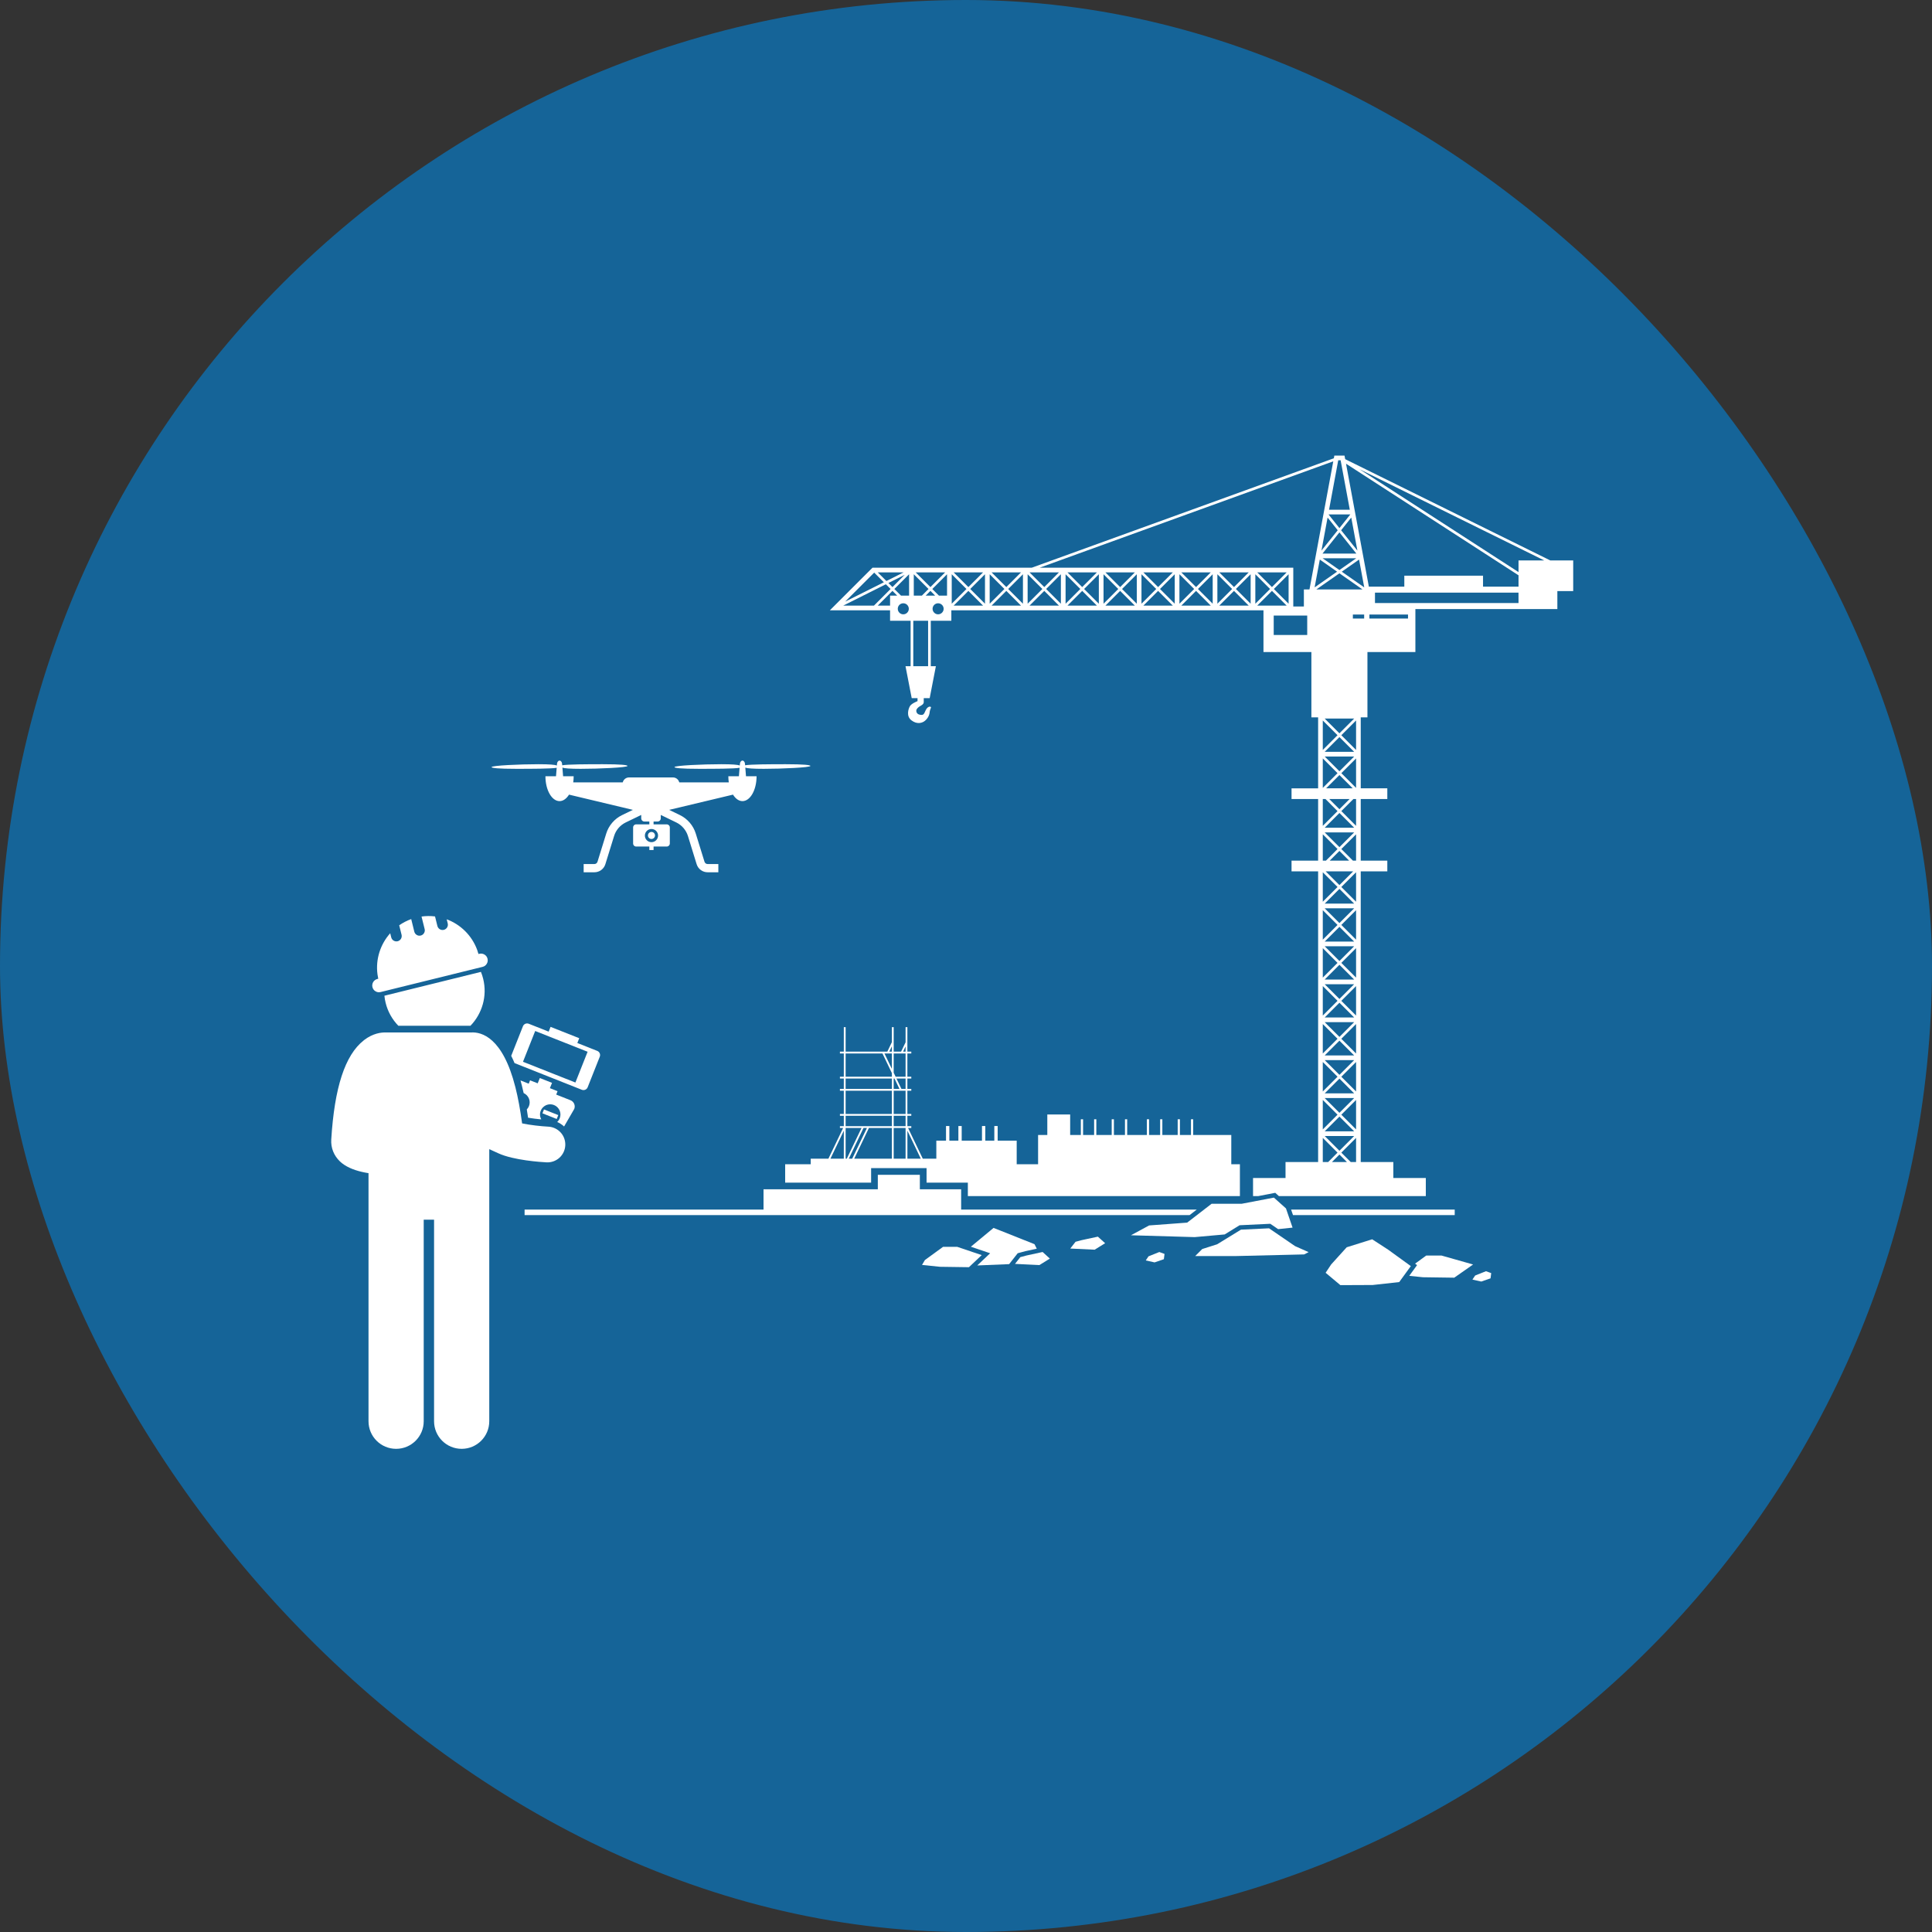 <svg xmlns="http://www.w3.org/2000/svg" width="70" height="70" viewBox="0 0 70 70" fill="none"><rect x="0" y="0" width="70" height="70" fill="#333333" stroke="none"/><rect width="70" height="70" rx="35" fill="#156498"></rect><g clip-path="url(#clip0_4079_9647)"><path d="M18.909 39.334C18.931 39.421 18.953 39.511 18.973 39.604C19.152 39.685 19.238 39.892 19.165 40.076C19.147 40.121 19.12 40.162 19.087 40.197C19.103 40.294 19.118 40.394 19.133 40.497C19.292 40.523 19.451 40.543 19.611 40.558C19.561 40.465 19.549 40.352 19.591 40.245C19.609 40.2 19.635 40.159 19.669 40.124C19.703 40.089 19.744 40.061 19.788 40.041C19.833 40.022 19.881 40.012 19.93 40.011C19.978 40.01 20.027 40.019 20.072 40.037C20.117 40.055 20.159 40.082 20.194 40.116C20.228 40.15 20.256 40.19 20.276 40.235C20.295 40.279 20.305 40.327 20.306 40.376C20.307 40.425 20.298 40.473 20.28 40.518C20.26 40.569 20.228 40.615 20.188 40.652C20.28 40.692 20.365 40.747 20.438 40.815L20.806 40.179C20.83 40.119 20.829 40.052 20.803 39.993C20.778 39.934 20.73 39.887 20.67 39.864L20.153 39.659L20.201 39.536L19.924 39.426L20.001 39.234L19.559 39.059L19.482 39.251L19.205 39.142L19.157 39.264L18.859 39.146C18.876 39.206 18.893 39.269 18.909 39.333L18.909 39.334Z" fill="white"></path><path d="M19.654 40.338L19.709 40.197L20.227 40.402L20.171 40.543L19.654 40.338ZM21.292 39.394L21.731 38.286C21.747 38.246 21.746 38.202 21.729 38.163C21.712 38.123 21.68 38.092 21.64 38.076L20.918 37.79L20.987 37.616L19.948 37.205L19.879 37.378L19.157 37.092C19.117 37.077 19.073 37.077 19.033 37.094C18.994 37.111 18.963 37.143 18.947 37.183L18.522 38.255C18.566 38.341 18.606 38.429 18.643 38.518L21.082 39.485C21.165 39.517 21.259 39.477 21.292 39.394V39.394ZM18.949 38.47L19.391 37.355L21.29 38.107L20.848 39.222L18.949 38.47ZM46.337 43.337H51.66V42.682H50.483V42.102H49.302V31.571H50.265V31.183H49.302V28.951H50.265V28.562H49.302V25.991H49.545V23.625H51.282V22.068H56.426V21.417H57V20.305H56.169L48.738 16.636L48.714 16.506H48.346L48.328 16.604L37.386 20.568H31.613L30.068 22.112H32.249V22.491H32.993V24.137H32.808L33.033 25.296H33.244V25.404C33.244 25.404 33.026 25.486 32.968 25.586C32.91 25.686 32.826 25.952 33.026 26.101C33.225 26.25 33.392 26.195 33.477 26.141C33.563 26.087 33.665 25.966 33.681 25.819C33.696 25.672 33.751 25.64 33.726 25.616C33.695 25.586 33.6 25.602 33.539 25.735C33.477 25.868 33.469 25.924 33.327 25.896C33.185 25.868 33.194 25.74 33.204 25.717C33.215 25.695 33.243 25.63 33.365 25.567C33.488 25.503 33.469 25.428 33.469 25.428V25.296H33.684L33.909 24.137H33.724V22.491H34.469V22.113H45.778V23.625H47.514V25.991H47.758V28.563H46.795V28.951H47.758V31.183H46.795V31.571H47.758V42.102H46.577V42.682H45.4V43.337H45.586L46.205 43.218L46.337 43.337ZM32.741 20.738L32.115 21.051L31.802 20.738H32.741ZM32.781 20.826L32.336 21.271L32.188 21.123L32.781 20.826ZM31.674 20.747L32.024 21.097L30.622 21.798L31.674 20.747ZM31.648 21.943H30.551L32.096 21.169L32.267 21.34L31.665 21.943H31.648ZM32.249 21.581V21.943H31.802L32.336 21.409L32.508 21.581H32.249ZM32.728 22.258C32.702 22.258 32.675 22.253 32.651 22.243C32.627 22.233 32.605 22.218 32.586 22.199C32.568 22.181 32.553 22.159 32.543 22.134C32.533 22.11 32.528 22.084 32.528 22.058C32.528 22.032 32.533 22.006 32.543 21.981C32.553 21.957 32.568 21.935 32.586 21.916C32.605 21.898 32.627 21.883 32.651 21.873C32.675 21.863 32.702 21.858 32.728 21.858C32.781 21.858 32.832 21.879 32.869 21.916C32.907 21.954 32.928 22.005 32.928 22.058C32.928 22.111 32.907 22.162 32.869 22.199C32.832 22.237 32.781 22.258 32.728 22.258ZM32.938 21.581H32.645L32.404 21.34L32.938 20.806V21.581ZM34.245 20.738L33.711 21.271L33.177 20.738H34.245ZM33.108 20.806L33.642 21.34L33.401 21.581H33.108V20.806ZM33.627 24.137H33.09V22.491H33.627V24.137ZM33.538 21.581L33.711 21.409L33.883 21.581L33.538 21.581ZM33.989 22.258C33.936 22.258 33.885 22.237 33.848 22.199C33.81 22.162 33.789 22.111 33.789 22.058C33.789 22.005 33.81 21.954 33.848 21.916C33.885 21.879 33.936 21.858 33.989 21.858C34.042 21.858 34.093 21.879 34.131 21.916C34.169 21.954 34.19 22.005 34.19 22.058C34.19 22.111 34.169 22.162 34.131 22.199C34.093 22.237 34.042 22.258 33.989 22.258ZM34.313 21.581H34.02L33.779 21.34L34.313 20.806V21.581ZM35.619 20.738L35.086 21.271L34.552 20.738H35.619ZM34.483 20.806L35.017 21.34L34.483 21.874V20.806ZM34.552 21.943L35.086 21.409L35.619 21.943H34.552ZM35.688 21.874L35.154 21.34L35.688 20.806V21.874ZM36.994 20.738L36.461 21.271L35.927 20.738H36.994ZM35.858 20.806L36.392 21.34L35.858 21.874V20.806ZM35.927 21.943L36.461 21.409L36.994 21.943H35.927ZM37.063 21.874L36.529 21.34L37.063 20.806V21.874ZM47.927 42.102V41.228L48.461 41.762L48.122 42.102H47.927ZM47.996 40.99L48.53 40.456L49.064 40.99H47.996ZM49.064 41.16L48.53 41.694L47.996 41.16H49.064ZM47.996 39.785H49.064L48.53 40.319L47.996 39.785ZM47.996 39.615L48.53 39.081L49.064 39.615H47.996ZM47.996 38.41H49.064L48.53 38.944L47.996 38.41ZM47.996 38.24L48.53 37.706L49.064 38.24H47.996ZM47.996 37.035H49.064L48.53 37.569L47.996 37.035ZM47.996 36.865L48.53 36.331L49.064 36.865H47.996ZM47.996 35.66H49.064L48.53 36.194L47.996 35.66ZM47.996 35.49L48.53 34.956L49.064 35.49H47.996ZM47.996 34.285H49.064L48.53 34.819L47.996 34.285ZM47.996 34.115L48.53 33.581L49.064 34.115H47.996ZM47.996 32.91H49.064L48.53 33.444L47.996 32.91ZM47.996 32.74L48.53 32.206L49.064 32.74H47.996ZM48.032 31.571H49.028L48.53 32.069L48.032 31.571ZM48.178 31.183L48.53 30.831L48.882 31.183H48.178ZM47.996 30.16H49.064L48.53 30.694L47.996 30.16ZM47.996 29.99L48.53 29.456L49.064 29.99H47.996ZM48.162 28.951H48.898L48.53 29.319L48.162 28.951ZM48.048 28.562L48.53 28.081L49.011 28.562H48.048ZM47.996 27.41H49.064L48.53 27.944L47.996 27.41ZM47.996 27.24L48.53 26.706L49.064 27.24H47.996ZM47.996 26.035H49.064L48.53 26.569L47.996 26.035ZM48.461 26.638L47.927 27.172V26.104L48.461 26.638ZM48.461 28.013L47.927 28.547V27.479L48.461 28.013ZM48.025 28.951L48.461 29.388L47.927 29.922V28.951H48.025ZM48.461 30.762L48.041 31.183H47.927V30.229L48.461 30.762ZM48.461 32.137L47.927 32.671V31.604L48.461 32.137ZM48.461 33.512L47.927 34.046V32.978L48.461 33.512ZM48.461 34.887L47.927 35.421V34.353L48.461 34.887ZM48.461 36.262L47.927 36.796V35.728L48.461 36.262ZM48.461 37.637L47.927 38.171V37.103L48.461 37.637ZM48.461 39.012L47.927 39.546V38.478L48.461 39.012ZM48.461 40.387L47.927 40.921V39.853L48.461 40.387ZM48.259 42.102L48.53 41.831L48.801 42.102L48.259 42.102ZM49.133 42.102H48.938L48.599 41.762L49.133 41.228L49.133 42.102ZM49.133 40.921L48.599 40.387L49.133 39.853L49.133 40.921ZM49.133 39.546L48.599 39.012L49.133 38.478L49.133 39.546ZM49.133 38.171L48.599 37.637L49.133 37.103L49.133 38.171ZM49.133 36.796L48.599 36.262L49.133 35.728L49.133 36.796ZM49.133 35.421L48.599 34.887L49.133 34.353L49.133 35.421ZM49.133 34.046L48.599 33.512L49.133 32.978L49.133 34.046ZM49.133 32.671L48.599 32.137L49.133 31.604L49.133 32.671ZM49.133 31.183H49.019L48.599 30.762L49.133 30.229L49.133 31.183ZM49.133 29.922L48.599 29.387L49.035 28.951H49.133L49.133 29.922ZM49.133 28.547L48.599 28.013L49.133 27.479L49.133 28.547ZM49.133 27.172L48.599 26.638L49.133 26.104L49.133 27.172ZM49.426 22.412H49.017V22.266H49.426V22.412ZM48.615 20.713L49.242 20.274L49.429 21.282L48.615 20.713ZM48.53 19.134L48.135 18.639H48.925L48.53 19.134ZM48.959 18.752L49.181 19.949L48.592 19.212L48.959 18.752ZM48.468 19.212L47.879 19.949L48.101 18.752L48.468 19.212ZM48.53 19.289L49.144 20.058H47.916L48.53 19.289ZM49.138 20.228L48.53 20.654L47.922 20.228H49.138ZM51.015 22.412H49.616V22.266H51.015V22.412ZM55.019 21.849H49.818V21.473H55.018L55.019 21.849ZM55.95 20.305H55.019V20.728L49.254 16.999L55.95 20.305ZM55.019 20.844V21.255H53.733V20.859H50.881V21.255H49.596L48.769 16.801L55.019 20.844ZM48.487 16.676H48.573L48.906 18.469H48.154L48.487 16.676ZM38.369 20.738L37.836 21.271L37.302 20.738H38.369ZM37.233 20.806L37.767 21.34L37.233 21.874V20.806ZM37.302 21.943L37.836 21.409L38.369 21.943H37.302ZM38.438 21.874L37.904 21.34L38.438 20.806V21.874ZM39.142 21.34L38.608 21.874V20.806L39.142 21.34ZM38.676 20.738H39.744L39.21 21.271L38.676 20.738ZM38.676 21.943L39.21 21.409L39.744 21.943H38.676ZM39.813 21.874L39.279 21.34L39.813 20.806V21.874ZM40.517 21.34L39.983 21.874V20.806L40.517 21.34ZM40.051 20.738H41.119L40.585 21.271L40.051 20.738ZM40.051 21.943L40.585 21.409L41.119 21.943H40.051ZM41.188 21.874L40.654 21.34L41.188 20.806V21.874ZM41.892 21.34L41.358 21.874V20.806L41.892 21.34ZM41.426 20.738H42.494L41.96 21.271L41.426 20.738ZM41.426 21.943L41.96 21.409L42.494 21.943H41.426ZM42.563 21.874L42.029 21.34L42.563 20.806V21.874ZM43.267 21.34L42.733 21.874V20.806L43.267 21.34ZM42.801 20.738H43.869L43.335 21.271L42.801 20.738ZM42.801 21.943L43.335 21.409L43.869 21.943H42.801ZM43.938 21.874L43.404 21.34L43.938 20.806V21.874ZM44.642 21.34L44.108 21.874V20.806L44.642 21.34ZM44.176 20.738H45.244L44.71 21.271L44.176 20.738ZM44.176 21.943L44.71 21.409L45.244 21.943H44.176ZM45.313 21.874L44.779 21.34L45.313 20.806V21.874ZM46.085 21.271L45.551 20.738H46.619L46.085 21.271ZM46.688 20.806V21.874L46.154 21.34L46.688 20.806ZM46.017 21.34L45.483 21.874V20.806L46.017 21.34ZM45.551 21.943L46.085 21.409L46.619 21.943H45.551ZM47.363 23.006H46.149V22.302H47.363V23.006ZM47.445 21.356H47.242V21.975H46.858V20.568H37.671L48.307 16.715L47.445 21.356ZM47.819 20.274L48.445 20.713L47.631 21.282L47.819 20.274ZM47.695 21.356L48.53 20.772L49.365 21.356H47.695Z" fill="white"></path><path d="M31.562 42.323H33.571V42.849H35.067V43.337H44.924V42.183H44.612V41.123H43.231V40.553H43.151V41.123H42.751V40.553H42.67V41.123H42.114V40.553H42.034V41.123H41.633V40.553H41.553V41.123H40.84V40.553H40.76V41.123H40.359V40.553H40.279V41.123H39.722V40.553H39.642V41.123H39.242V40.553H39.161V41.123H38.774V40.379H37.946V41.123H37.612V42.183H36.837V41.328H36.147V40.798H36.026V41.328H35.699V40.798H35.579V41.328H34.844V40.798H34.724V41.328H34.397V40.798H34.276V41.328H33.925V41.981H33.434L32.901 40.868H33.018V40.803H32.876V40.426H33.018V40.361H32.876V39.519H33.018V39.453H32.876V39.077H33.018V39.011H32.876V38.169H33.018V38.103H32.876V37.216H32.811V37.764L32.648 38.103H32.38V37.216H32.315V37.758L32.149 38.103H30.639V37.216H30.573V38.103H30.432V38.169H30.573V39.011H30.432V39.077H30.573V39.453H30.432V39.519H30.573V40.361H30.432V40.426H30.573V40.803H30.432V40.868H30.549L30.015 41.981H29.374V42.183H28.448V42.849H31.562V42.323ZM32.877 40.968L33.362 41.981H32.877V40.968ZM32.811 39.453H32.661L32.481 39.077H32.811V39.453V39.453ZM32.811 37.914V38.103H32.721L32.811 37.914ZM32.38 38.169H32.811V39.011H32.45L32.38 38.867V38.169ZM32.38 39.077H32.408L32.589 39.453H32.38V39.077ZM32.38 39.519H32.811V40.361H32.38V39.519ZM32.38 40.426H32.811V40.803H32.38V40.426ZM32.38 40.868H32.811V41.981H32.38V40.868ZM30.573 41.981H30.088L30.573 40.968V41.981ZM32.315 37.907V38.103H32.221L32.315 37.907ZM32.315 38.169V38.73L32.046 38.169H32.315ZM30.639 38.169H31.973L32.315 38.881V39.011H30.639V38.169ZM30.639 39.077H32.315V39.453H30.639V39.077ZM30.639 39.519H32.315V40.361H30.639V39.519ZM30.639 40.426H32.315V40.803H31.443L31.442 40.803L31.442 40.803H31.247L31.246 40.803L31.246 40.803H30.639V40.426ZM30.639 41.981V40.868H31.215L30.681 41.981H30.639ZM30.754 41.981L31.287 40.868H31.411L30.877 41.981H30.754ZM31.483 40.868H32.315V41.981H30.95L31.483 40.868Z" fill="white"></path><path d="M35.067 43.826H34.824V43.091H33.328V42.566H31.805V43.091H27.664V43.826H19.007V44.026H43.1L43.36 43.826H35.067ZM52.707 44.026V43.826H46.779L46.848 44.026H52.707ZM51.675 45.491L51.271 45.785L51.343 45.837L51.06 46.226L51.556 46.277L52.69 46.293L53.373 45.815L52.23 45.491H51.675ZM50.294 45.277L49.717 44.902L48.794 45.191L48.231 45.813L48.03 46.115L48.564 46.563L49.734 46.558L50.696 46.452L51.117 45.873L50.294 45.277ZM39.195 44.932L38.969 44.992L38.778 45.237L39.662 45.279L40.041 45.044L39.778 44.806L39.195 44.932ZM42.193 45.432L42.004 45.363L41.612 45.52L41.513 45.668L41.833 45.739L42.169 45.623L42.193 45.432ZM54.005 46.317L54.029 46.127L53.84 46.058L53.447 46.215L53.349 46.362L53.669 46.433L54.005 46.317Z" fill="white"></path><path d="M44.912 44.393L46.026 44.34L46.309 44.534L46.832 44.479L46.593 43.783L46.156 43.392L44.988 43.615H43.898L43.013 44.298L41.635 44.4L40.977 44.756L43.285 44.823L44.373 44.726L44.912 44.393Z" fill="white"></path><path d="M46.922 45.149L45.98 44.504L44.962 44.553L44.099 45.083L43.559 45.255L43.305 45.509H44.785L47.252 45.45L47.414 45.367L46.922 45.149ZM37.156 45.331L37.564 45.243L37.482 45.079L35.999 44.489L35.176 45.171L35.875 45.408L35.407 45.85L36.563 45.802L36.873 45.407L37.156 45.331Z" fill="white"></path><path d="M34.682 45.175H34.169L33.51 45.655L33.407 45.831L34.056 45.898L35.106 45.913L35.569 45.475L34.682 45.175ZM37.192 45.489L36.967 45.549L36.775 45.793L37.66 45.836L38.038 45.601L37.776 45.362L37.192 45.489ZM17.506 35.462C17.485 35.377 17.458 35.294 17.425 35.213L13.928 36.077C13.936 36.163 13.951 36.25 13.972 36.334C14.049 36.648 14.208 36.934 14.433 37.166H17.045C17.467 36.73 17.662 36.094 17.506 35.462ZM13.672 35.47C13.641 35.478 13.612 35.492 13.586 35.511C13.56 35.529 13.539 35.553 13.522 35.581C13.505 35.608 13.494 35.639 13.49 35.67C13.485 35.702 13.486 35.734 13.494 35.766C13.502 35.797 13.515 35.826 13.534 35.852C13.553 35.878 13.577 35.9 13.605 35.916C13.632 35.933 13.663 35.944 13.694 35.949C13.726 35.953 13.758 35.952 13.789 35.944L17.02 35.146L17.454 35.039L17.486 35.031C17.517 35.024 17.546 35.01 17.572 34.991C17.598 34.972 17.62 34.948 17.636 34.92C17.653 34.893 17.664 34.863 17.669 34.831C17.673 34.799 17.672 34.767 17.664 34.736C17.657 34.705 17.643 34.675 17.624 34.649C17.605 34.624 17.581 34.602 17.553 34.585C17.526 34.569 17.495 34.558 17.464 34.553C17.432 34.548 17.4 34.55 17.369 34.557L17.336 34.565C17.322 34.513 17.305 34.461 17.287 34.411C17.093 33.888 16.683 33.493 16.185 33.308L16.221 33.453C16.228 33.478 16.229 33.503 16.226 33.529C16.222 33.554 16.214 33.579 16.201 33.601C16.188 33.623 16.17 33.642 16.15 33.657C16.129 33.673 16.106 33.684 16.081 33.69C16.056 33.696 16.03 33.697 16.005 33.693C15.979 33.689 15.955 33.68 15.933 33.667C15.911 33.653 15.893 33.636 15.878 33.615C15.863 33.594 15.852 33.57 15.846 33.545L15.762 33.204C15.6 33.184 15.435 33.185 15.273 33.208L15.385 33.659C15.392 33.684 15.393 33.71 15.39 33.735C15.386 33.761 15.377 33.785 15.364 33.807C15.351 33.829 15.334 33.849 15.313 33.864C15.293 33.879 15.27 33.89 15.245 33.896C15.22 33.903 15.194 33.904 15.168 33.9C15.143 33.896 15.119 33.887 15.097 33.873C15.075 33.86 15.056 33.842 15.041 33.821C15.026 33.8 15.016 33.777 15.01 33.752L14.899 33.3C14.745 33.356 14.599 33.431 14.464 33.525L14.549 33.866C14.555 33.891 14.557 33.916 14.553 33.942C14.55 33.967 14.541 33.992 14.528 34.014C14.515 34.036 14.498 34.055 14.477 34.07C14.457 34.086 14.433 34.097 14.408 34.103C14.383 34.109 14.357 34.11 14.332 34.106C14.307 34.102 14.283 34.093 14.261 34.08C14.239 34.066 14.22 34.049 14.205 34.028C14.19 34.007 14.179 33.983 14.174 33.959L14.138 33.813C13.784 34.209 13.604 34.749 13.677 35.302C13.684 35.355 13.693 35.409 13.705 35.462L13.672 35.47ZM17.727 42.034V41.636L18.056 41.786C18.612 42.041 19.607 42.104 19.801 42.114C19.973 42.123 20.141 42.063 20.268 41.949C20.395 41.834 20.472 41.673 20.481 41.502C20.49 41.33 20.431 41.162 20.316 41.035C20.201 40.907 20.04 40.83 19.869 40.821C19.605 40.807 19.215 40.765 18.917 40.703C18.851 40.211 18.77 39.772 18.674 39.394L18.674 39.394C18.216 37.582 17.445 37.385 17.069 37.408H13.988C13.809 37.402 13.514 37.439 13.198 37.679C13.191 37.684 13.184 37.691 13.177 37.697C12.502 38.227 12.118 39.401 12.002 41.286C11.983 41.587 12.096 41.87 12.318 42.082C12.514 42.268 12.796 42.386 13.109 42.459C13.188 42.477 13.269 42.493 13.352 42.506V51.494C13.352 52.047 13.8 52.494 14.352 52.494C14.904 52.494 15.352 52.047 15.352 51.494V44.191H15.727V51.494C15.727 52.047 16.175 52.494 16.727 52.494C17.279 52.494 17.727 52.047 17.727 51.494V43.566V42.034ZM26.901 29.026C27.183 29.026 27.412 28.622 27.412 28.125H27.029L27.004 27.813C27.085 27.839 27.266 27.856 27.669 27.856C28.338 27.856 29.363 27.809 29.363 27.751C29.363 27.719 29.136 27.689 28.467 27.689C27.901 27.689 27.199 27.692 26.997 27.728L26.992 27.673C26.987 27.608 26.947 27.558 26.901 27.558C26.854 27.558 26.814 27.608 26.809 27.673L26.804 27.735C26.726 27.707 26.545 27.689 26.132 27.689C25.463 27.689 24.438 27.736 24.438 27.794C24.438 27.826 24.665 27.856 25.334 27.856C25.894 27.856 26.586 27.854 26.797 27.819L26.772 28.125H26.389C26.389 28.202 26.395 28.276 26.405 28.347H24.611C24.599 28.296 24.569 28.251 24.528 28.218C24.487 28.186 24.436 28.168 24.384 28.168H22.791C22.738 28.168 22.687 28.186 22.646 28.218C22.605 28.251 22.576 28.296 22.563 28.347H20.769C20.779 28.274 20.785 28.2 20.785 28.125H20.402L20.377 27.813C20.458 27.839 20.639 27.856 21.042 27.856C21.711 27.856 22.736 27.809 22.736 27.751C22.736 27.719 22.51 27.689 21.84 27.689C21.274 27.689 20.572 27.692 20.37 27.728L20.365 27.673C20.36 27.608 20.32 27.558 20.274 27.558C20.227 27.558 20.187 27.608 20.182 27.673L20.177 27.735C20.099 27.707 19.918 27.689 19.506 27.689C18.836 27.689 17.811 27.736 17.811 27.794C17.811 27.826 18.038 27.856 18.707 27.856C19.267 27.856 19.959 27.854 20.17 27.819L20.145 28.125H19.762C19.762 28.622 19.991 29.026 20.274 29.026C20.406 29.026 20.526 28.936 20.617 28.791L22.93 29.343L22.54 29.532C22.403 29.598 22.282 29.692 22.183 29.807C22.084 29.922 22.01 30.056 21.965 30.201L21.649 31.222C21.641 31.246 21.626 31.267 21.606 31.283C21.585 31.298 21.56 31.306 21.535 31.306H21.147V31.604H21.535C21.624 31.604 21.711 31.576 21.783 31.523C21.855 31.47 21.908 31.395 21.934 31.31L22.25 30.289C22.282 30.183 22.337 30.085 22.409 30.001C22.481 29.917 22.57 29.849 22.669 29.8L23.233 29.527V29.649C23.233 29.714 23.285 29.766 23.35 29.766H23.527V29.868H23.051C22.989 29.868 22.939 29.918 22.939 29.98V30.56C22.939 30.622 22.989 30.672 23.051 30.672H23.527V30.799H23.68V30.672H24.157C24.218 30.672 24.269 30.622 24.269 30.56V29.98C24.269 29.918 24.218 29.868 24.157 29.868H23.68V29.766H23.824C23.889 29.766 23.941 29.714 23.941 29.649V29.527L24.505 29.8C24.605 29.849 24.693 29.917 24.765 30.001C24.837 30.085 24.892 30.183 24.925 30.289L25.24 31.31C25.266 31.395 25.319 31.47 25.391 31.523C25.463 31.576 25.55 31.604 25.64 31.604H26.027V31.306H25.64C25.614 31.306 25.589 31.298 25.568 31.283C25.548 31.267 25.533 31.246 25.525 31.222L25.209 30.201C25.164 30.056 25.09 29.922 24.991 29.807C24.892 29.692 24.771 29.598 24.635 29.532L24.245 29.343L26.558 28.791C26.648 28.936 26.768 29.026 26.901 29.026ZM23.843 30.27C23.843 30.302 23.838 30.333 23.826 30.363C23.814 30.392 23.797 30.419 23.774 30.442C23.752 30.465 23.726 30.483 23.696 30.495C23.667 30.507 23.636 30.514 23.604 30.514C23.572 30.514 23.541 30.507 23.511 30.495C23.482 30.483 23.456 30.465 23.433 30.442C23.411 30.419 23.394 30.392 23.382 30.363C23.37 30.333 23.364 30.302 23.365 30.27C23.366 30.207 23.392 30.148 23.436 30.104C23.481 30.06 23.541 30.036 23.604 30.036C23.666 30.036 23.727 30.06 23.771 30.104C23.816 30.148 23.842 30.207 23.843 30.27Z" fill="white"></path><path d="M23.604 30.398C23.674 30.398 23.732 30.341 23.732 30.27C23.732 30.2 23.674 30.143 23.604 30.143C23.534 30.143 23.476 30.2 23.476 30.27C23.476 30.341 23.534 30.398 23.604 30.398Z" fill="white"></path></g><defs><clipPath id="clip0_4079_9647"><rect width="45" height="45" fill="white" transform="translate(12 12)"></rect></clipPath></defs></svg>